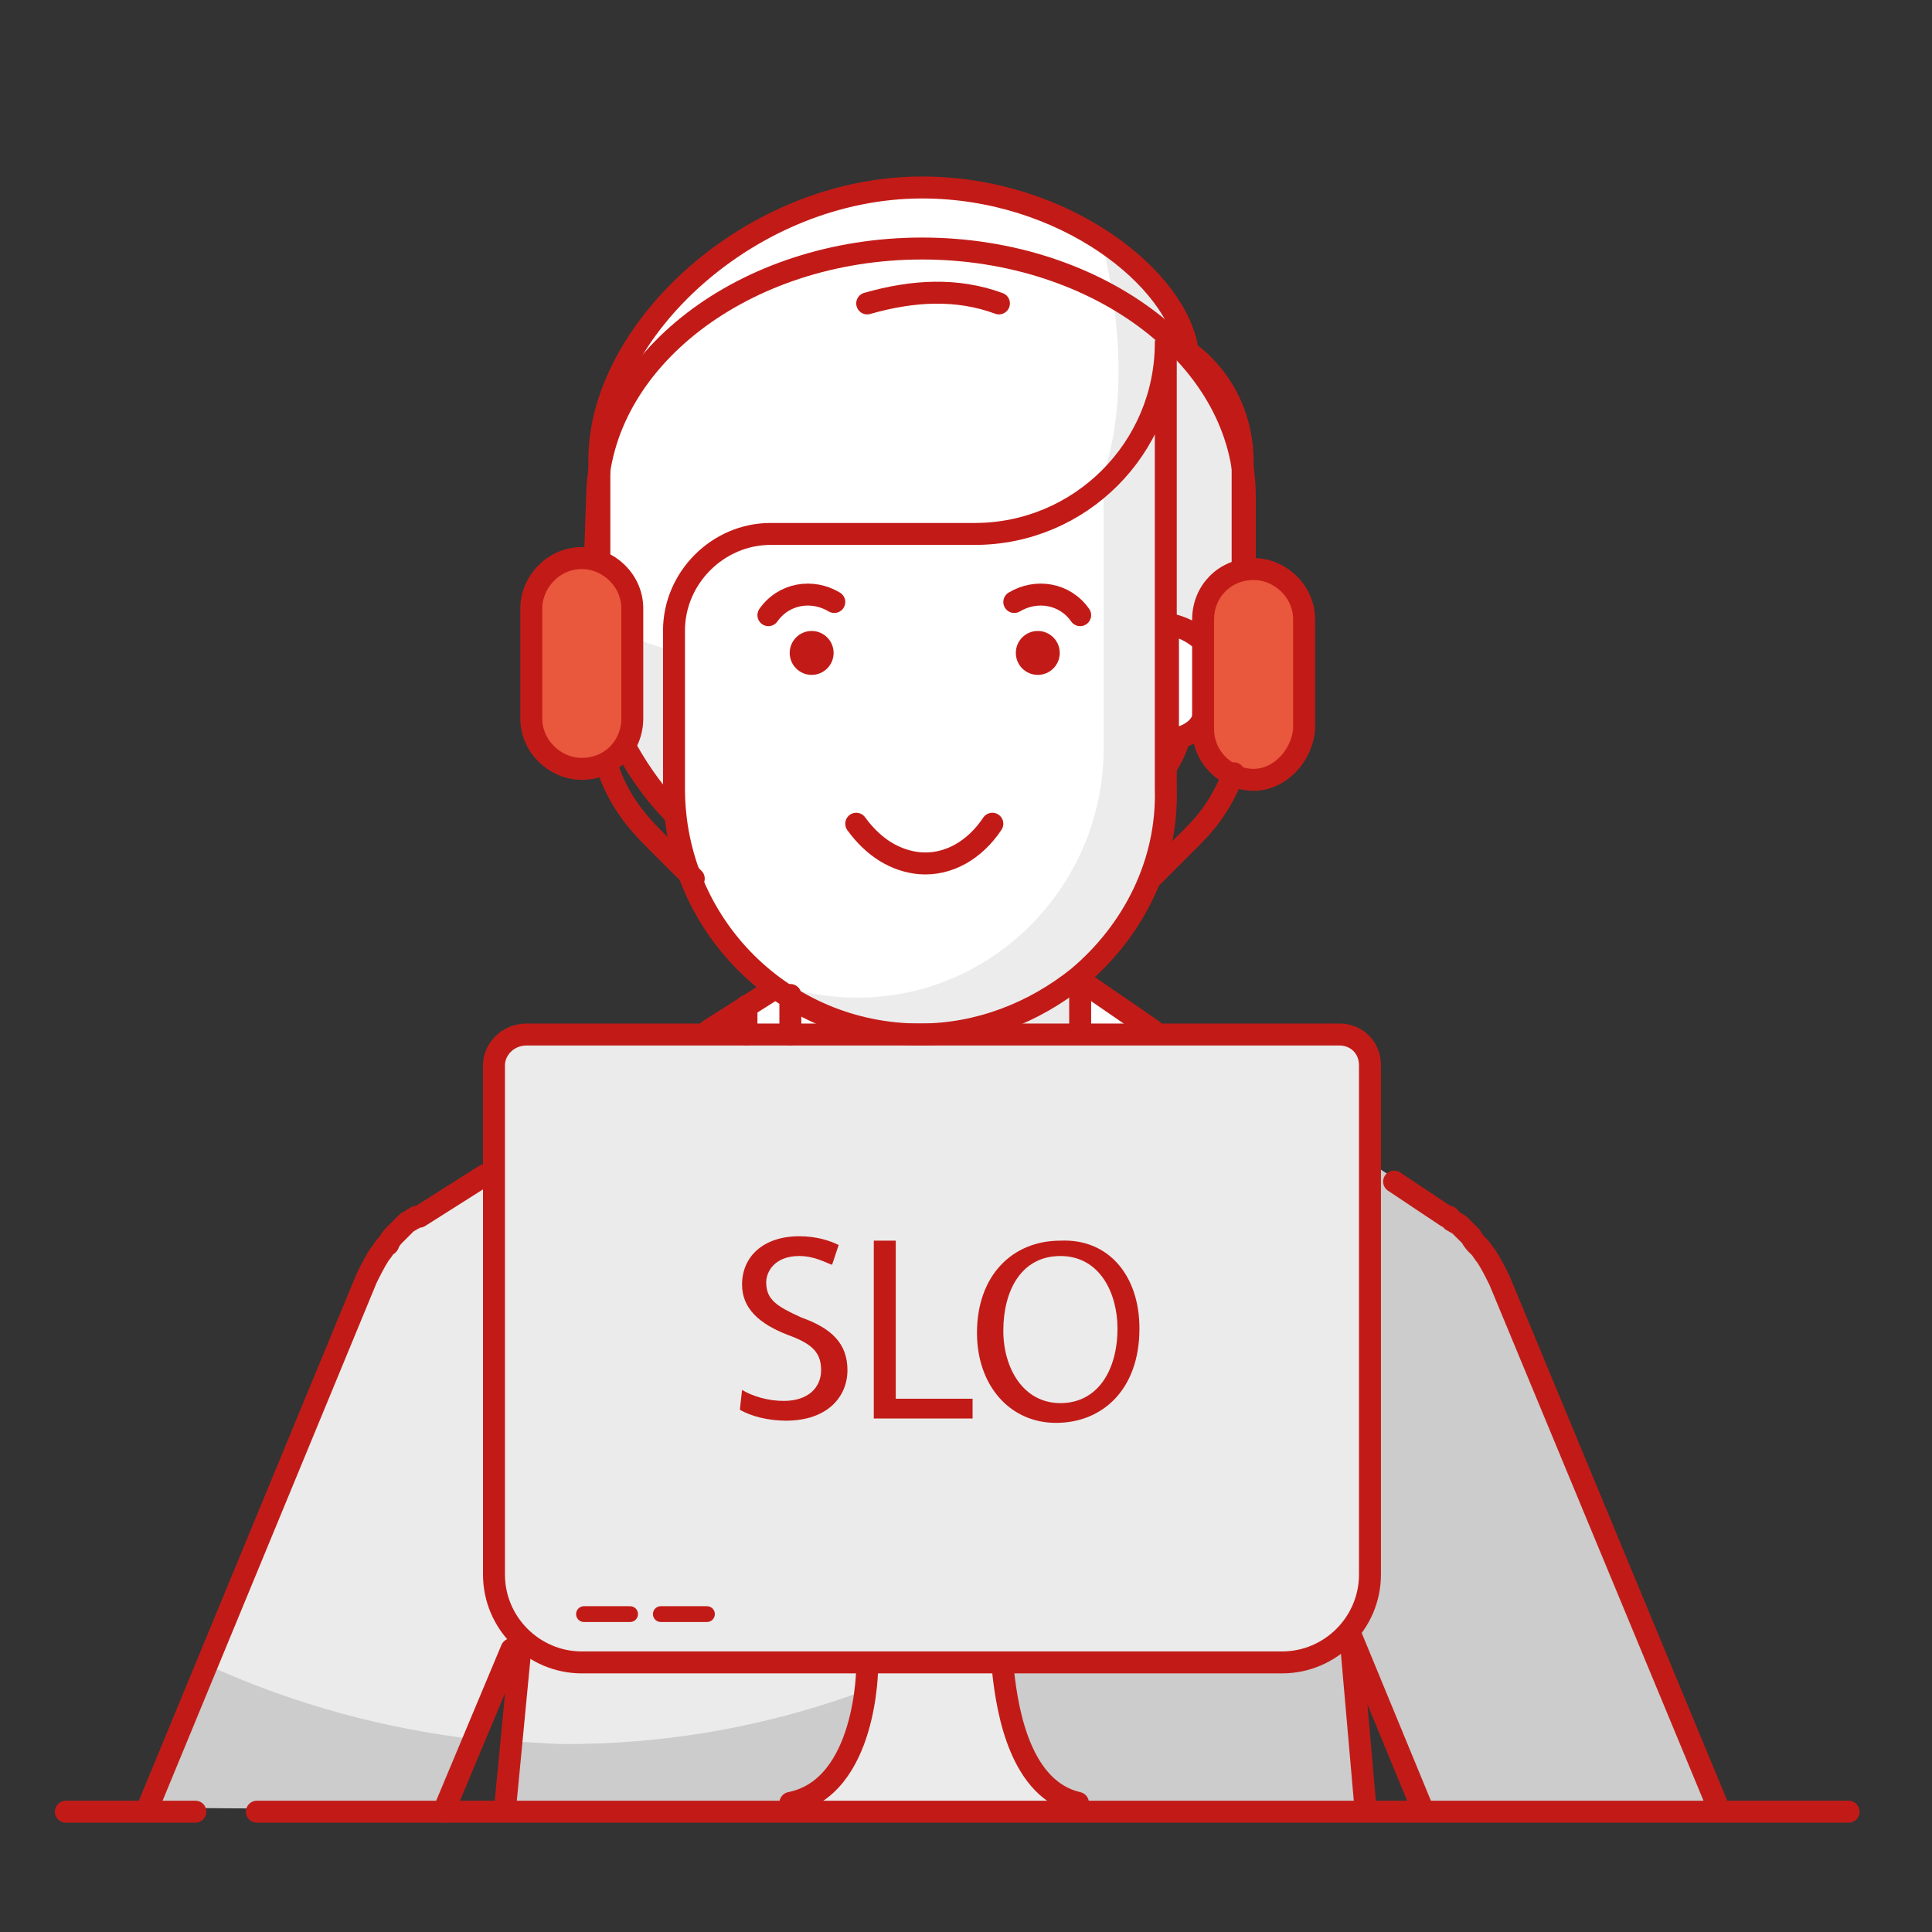 <?xml version="1.0" encoding="utf-8"?>
<!-- Generator: Adobe Illustrator 27.0.1, SVG Export Plug-In . SVG Version: 6.00 Build 0)  -->
<svg version="1.1" id="Layer_1" xmlns="http://www.w3.org/2000/svg" xmlns:xlink="http://www.w3.org/1999/xlink" x="0px" y="0px"
	 width="88px" height="88px" viewBox="0 0 88 88" style="enable-background:new 0 0 88 88;" xml:space="preserve">
<rect x="0" y="0" width="88" height="88" fill="#333333" stroke="none"/>
<style type="text/css">
	.st0{fill-rule:evenodd;clip-rule:evenodd;fill:#FFFFFF;fill-opacity:0;}
	.st1{fill:#FFFFFF;}
	.st2{fill:#EBEBEB;}
	.st3{fill:none;stroke:#C21B17;stroke-linecap:round;stroke-linejoin:round;}
	.st4{fill:#CCCCCC;}
	.st5{fill:#ECECEC;}
	.st6{fill:#C21B17;}
	.st7{fill:#E9573D;}
	.st8{fill:none;stroke:#C21B17;}
	.st9{fill:none;stroke:#C21B17;stroke-width:0.72;stroke-linecap:round;stroke-linejoin:round;}
</style>
<g id="Symbols">
	<g id="_x30_1_x5F_Basics_x2F_07_x5F_icons_x2F_05_x5F_illustrations_x5F_88x88_x2F_People_x2F_y32-coronavirus-emergency">
		<polygon id="BG" class="st0" points="0,88 88,88 88,0 0,0 		"/>
		<g id="Illustration-88px_People-y32-coronavirus-emergency" transform="translate(3, 8.51)">
			<g id="color_129_" transform="translate(24.44, 0)">
				<path id="Path" class="st1" d="M26.8,7.9c1.5,0.9,2.5,2.4,2.5,4.6c0,1-0.2,4.7,0,4.5c-0.2,3.8-1,6.1-2.7,6.6c0,2-0.7,3-2.1,4.5
					l-1.6,1.6H4.7L3.1,28C1.7,26.6,0,24.6,0,22.6v-7.8C0,4.3,9.1,0,14.6,0C14.6,0,25.4,0.1,26.8,7.9z"/>
				<path id="Path_00000022530484435923841440000015254360267387382929_" class="st2" d="M29.2,12.5c0,1-0.4,6.8-0.2,6.6
					c-0.2,2.3-1.4,4.6-2.5,4.5c0,2-0.7,3-2.1,4.4l-1.6,1.6H4.7L3.1,28C1.7,26.6,0,24.6,0,22.6v-2.7c3.7,1.9,8.8,2.5,12.8,1.5
					c9.4-2.2,12.2-9.2,10-18.7c1.2,0.3,3.5,3.8,3.9,5.3C28,8.1,29.2,10.9,29.2,12.5z"/>
			</g>
			<g id="stroke_59_" transform="translate(24.3, 0.03)">
				<path id="Path_00000078046397514941465210000011230770660098472370_" class="st3" d="M22.8,29.8l1.6-1.7
					c1.4-1.5,2.2-2.5,2.2-4.5c1.8-1,2.7-4.1,2.7-6.6c0-0.8,0-3,0-4.5c0-3.5-2.6-5.1-2.5-5C26.4,4.2,21.2,0,14.7,0
					C6.9,0,0,6.5,0,12.4v9.4c0,2,1.7,4.9,3.1,6.4l1.6,1.7"/>
			</g>
			<g id="man_4_" transform="translate(0, 2.81)">
				<g id="color_117_" transform="translate(3.97, 4.32)">
					<path id="Shape" class="st4" d="M16.9,59.5l-0.6,7.1h39.1l-0.7-8l3.3,8l13.4-0.1l-9.9-23.9l0,0c-0.2-0.4-0.4-0.8-0.6-1.1
						c-0.1-0.1-0.2-0.3-0.3-0.4c0,0,0,0-0.1-0.1c-0.1-0.1-0.2-0.2-0.3-0.4c0,0,0,0-0.1-0.1c-0.1-0.1-0.2-0.2-0.3-0.3
						c0,0-0.1-0.1-0.1-0.1c-0.1-0.1-0.2-0.1-0.3-0.2c-0.1,0-0.1-0.1-0.2-0.2c0,0,0,0-0.1,0l0,0L42.5,28.9 M16.5,59.4l0.5-1.2
						l-0.1,1.3 M29,28.9L12.4,39.7l0,0c0,0,0,0-0.1,0c-0.1,0.1-0.1,0.1-0.2,0.2C12,40,11.9,40,11.8,40.1c0,0-0.1,0.1-0.1,0.1
						c-0.1,0.1-0.2,0.2-0.3,0.3c0,0,0,0.1-0.1,0.1c-0.1,0.1-0.2,0.2-0.3,0.4c0,0,0,0.1-0.1,0.1c-0.1,0.1-0.2,0.3-0.3,0.4
						c-0.2,0.3-0.4,0.7-0.6,1.1l0,0L0,66.7l13.5,0.1l3.1-7.4"/>
					<path id="Path_00000172413090436162538390000007354450462016080531_" class="st2" d="M42.5,28.9H29L12.4,39.7l0,0
						c0,0,0,0-0.1,0c-0.1,0.1-0.1,0.1-0.2,0.2C12,40,11.9,40,11.8,40.1c0,0-0.1,0.1-0.1,0.1c-0.1,0.1-0.2,0.2-0.3,0.3
						c0,0,0,0.1-0.1,0.1c-0.1,0.1-0.2,0.2-0.3,0.4c0,0,0,0.1-0.1,0.1c-0.1,0.1-0.2,0.3-0.3,0.4c-0.2,0.3-0.4,0.7-0.6,1.1l0,0
						L2.7,60.3c3.8,1.7,7.8,2.8,12.1,3.3l2.2-5.4l-0.5,5.5c0.8,0,1.5,0.1,2.3,0.1c17.1,0,31.6-11,37-26.2L42.5,28.9z"/>
					<path id="Path_00000016068685854589614050000011383517049968251827_" class="st1" d="M27.2,30.1v3.7c0,4.7,3.8,8.6,8.6,8.6
						s8.6-3.8,8.6-8.6V30l-2.7-1.7c0,0-7.3,2.9-12-0.4C28.2,29.2,27.2,30.1,27.2,30.1z"/>
					<path id="Path_00000134933241007634105000000008835616707055115652_" class="st2" d="M29.2,27.7v6.1c0,3.7,3,6.6,6.6,6.6l0,0
						c3.6,0,6.6-3,6.6-6.6v-6.1C40.3,28.6,34.7,31.1,29.2,27.7z"/>
					<path id="Path_00000036933680466643685440000011180915491028081548_" class="st1" d="M31.3,28.7c-0.7-0.3-1.4-0.6-2.1-1v6.1
						c0,3.6,2.9,6.6,6.5,6.6v-5.5C35.7,32.1,33.9,29.7,31.3,28.7z"/>
					<path id="Path_00000078747054659871895560000009674299231721458328_" class="st1" d="M47.3,17.7c-0.3,0.1-0.6,0.2-1,0.2
						c-1.4,0-2.5-1.1-2.5-2.5s1.1-2.5,2.5-2.5c0.4,0,0.8,0.1,1.2,0.3"/>
					<path id="Path_00000091015483141454780170000005211928054092187557_" class="st1" d="M47.5,13.2c0.8,0.4,1.3,1.2,1.3,2.2
						c0,1-0.6,1.9-1.5,2.3"/>
					<path id="Path_00000060032224697884934250000012606171303290257330_" class="st5" d="M46.3,0v20.3c0,6.2-5,11.2-11.2,11.2l0,0
						c-6.2,0-11.2-5-11.2-11.2l0,0l0,0v-7.2c0-2.4,2-4.4,4.4-4.4l0,0h9.3C42.4,8.7,46.3,4.8,46.3,0C46.3,0,46.3,0,46.3,0L46.3,0z"/>
					<path id="Path_00000034086379474443122810000017269885927707700667_" class="st1" d="M43.3,18.6V6.7c-1.6,1.3-3.6,2.1-5.7,2.1
						h-9.2c-2.4,0-4.4,2-4.4,4.4c0,0,0,0,0,0l0,0v7.1c0,3.5,1.6,6.8,4.4,8.9c1.2,0.4,2.4,0.6,3.7,0.6l0,0
						C38.2,29.8,43.2,24.8,43.3,18.6L43.3,18.6L43.3,18.6L43.3,18.6z"/>
					<circle id="Oval" class="st6" cx="30" cy="14.1" r="1"/>
					<circle id="Oval_00000157278846198735354090000010392190822374624643_" class="st6" cx="40.3" cy="14.1" r="1"/>
					<path id="Path_1361_" class="st4" d="M15.6,56.1l39.8,0.1l0,0c0,1.9-1.3,4-3.2,4l-33.2,0c-0.9,0-1.8-0.4-2.4-1
						c-0.6-0.6-1-1.5-1-2.4V56.1L15.6,56.1z"/>
					<path id="Path_1369_" class="st2" d="M29.1,66.5c3.5-0.7,3.5-6.8,3.5-6.8h6.1c0,0,0,6.1,3.4,6.8"/>
					<path id="Path_1362_" class="st2" d="M44.2,31.5h10c0.8,0,1.4,0.6,1.4,1.4l0,23.2c0,2.2-1.8,4-4,4l-31.8,0c-2.2,0-4-1.8-4-4
						l0.1-23.2c0-0.8,0.6-1.4,1.5-1.4H44.2"/>
					<path id="Path_00000158012334657052516040000005613194525094616252_" class="st7" d="M50.2,19.9L50.2,19.9
						c-1.2,0-2.3-1-2.3-2.3v-5c0-1.2,1-2.3,2.3-2.3l0,0c1.2,0,2.3,1,2.3,2.3v5C52.4,18.9,51.4,19.9,50.2,19.9z"/>
					<path id="Path_00000114068317265322033750000008646643767950687880_" class="st7" d="M19.6,19.4L19.6,19.4
						c-1.2,0-2.3-1-2.3-2.3v-5c0-1.2,1-2.3,2.3-2.3l0,0c1.2,0,2.3,1,2.3,2.3v5C21.9,18.4,20.8,19.4,19.6,19.4z"/>
				</g>
				<g id="stroke_100_">
					<line id="Path_00000149347661118547449550000006266224569923736766_" class="st3" x1="33" y1="35.8" x2="33" y2="34"/>
					<line id="Path_00000174563368582622696850000016039671054792893574_" class="st3" x1="46.2" y1="33.2" x2="46.2" y2="35.6"/>
					<path id="Shape_00000054965646911954128430000007024765420524082838_" class="st3" d="M49.5,35.6l-3.2-2.2 M75.3,71.1L65.3,47
						l0,0c-0.2-0.4-0.4-0.8-0.6-1.1c-0.1-0.1-0.2-0.3-0.3-0.4c0,0,0,0-0.1-0.1c-0.1-0.1-0.2-0.2-0.3-0.4c0,0,0,0-0.1-0.1
						c-0.1-0.1-0.2-0.2-0.3-0.3c0,0-0.1-0.1-0.1-0.1c-0.1-0.1-0.2-0.1-0.3-0.2c-0.1,0-0.1-0.1-0.2-0.2c0,0,0,0-0.1,0l0,0l-2.4-1.6
						 M59.2,71.1l-0.7-8l3.3,8 M20.7,63.8L20,71.1 M17.2,71.2l3.1-7.4 M19.1,42.2l-3,1.9l0,0c0,0,0,0-0.1,0c-0.1,0-0.1,0.1-0.2,0.1
						c-0.1,0.1-0.2,0.1-0.3,0.2c0,0-0.1,0.1-0.1,0.1c-0.1,0.1-0.2,0.2-0.3,0.3c0,0,0,0-0.1,0.1c-0.1,0.1-0.2,0.2-0.3,0.4
						c0,0,0,0.1-0.1,0.1c-0.1,0.1-0.2,0.3-0.3,0.4c-0.2,0.3-0.4,0.7-0.6,1.1l0,0l-10,24.2 M32.3,33.7l-3,1.9"/>
					<line id="Path_00000024684121655909594600000007799301469834812329_" class="st3" x1="31" y1="35.8" x2="31" y2="34.5"/>
					<path id="Path_00000154422473182651016340000014476613753792957833_" class="st3" d="M32,16.7c0.7-1,2-1.2,3-0.6c0,0,0,0,0,0"
						/>
					<path id="Path_00000049940296827280412390000018241428606724425407_" class="st3" d="M46.2,16.7c-0.7-1-2-1.2-3-0.6
						c0,0,0,0,0,0"/>
					<path id="Path_00000136375059608613924440000005450623817694889623_" class="st3" d="M42.2,26.2c-0.8,1.2-2,1.9-3.3,1.8
						c-1.1-0.1-2.1-0.7-2.9-1.8"/>
					<path id="Path_00000132802012677272867530000000745241852671148940_" class="st3" d="M51.8,17.9c-0.4-0.4-1-0.7-1.6-0.8v5.3
						c0.6-0.1,1.2-0.3,1.5-0.8"/>
					<path id="Path_00000029725789151405300970000004974869672735769223_" class="st3" d="M46.1,33.2c-2,1.6-4.5,2.6-7.2,2.6l0,0
						c-6.2,0-11.2-5-11.2-11.2v-7.2c0-2.4,2-4.4,4.4-4.4l0,0h9.3c4.8,0,8.7-3.9,8.7-8.7l0,0l0,0v20.3C50.2,28,48.6,31.1,46.1,33.2"
						/>
					<path id="Path_00000161617108543791984920000005656044644864879745_" class="st3" d="M24.7,23.7c0.4,1.2,1.1,2.2,2,3.1l1.9,1.9
						"/>
					<path id="Path_00000133527080436182826710000017507406167830528141_" class="st3" d="M49.4,28.7l1.9-1.9
						c0.9-0.9,1.4-1.7,1.9-2.9"/>
					<line id="Path_00000129183748969722793430000015643236289363481003_" class="st3" x1="0" y1="71.2" x2="5.9" y2="71.2"/>
					<line id="Path_00000158723764119678565870000005585992904205955260_" class="st3" x1="8.7" y1="71.2" x2="81.2" y2="71.2"/>
					<path id="Path_1355_" class="st8" d="M21,35.8l37,0c0.8,0,1.4,0.6,1.4,1.4l0,23.2c0,2.2-1.8,4-4,4l-31.9,0c-2.2,0-4-1.8-4-4
						l0-23.2C19.5,36.5,20.1,35.8,21,35.8L21,35.8z"/>
					<line id="Path_1349_" class="st9" x1="23.6" y1="62.2" x2="25.7" y2="62.2"/>
					<path id="Path_1348_" class="st3" d="M42.7,64.9c0.2,1.8,0.8,5.3,3.4,5.9"/>
					<path id="Path_1346_" class="st3" d="M33,70.8c3.5-0.7,3.5-6.2,3.5-6.2"/>
					<line id="Path_1354_" class="st9" x1="27.1" y1="62.2" x2="29.2" y2="62.2"/>
					<path id="Path_00000010312544301708330200000015438516301436170156_" class="st8" d="M23.5,23.7L23.5,23.7
						c-1.2,0-2.3-1-2.3-2.3v-5c0-1.2,1-2.3,2.3-2.3l0,0c1.2,0,2.3,1,2.3,2.3v5C25.8,22.7,24.8,23.7,23.5,23.7z"/>
					<path id="Path_00000129188219408209942920000013971731708058585752_" class="st8" d="M54.1,24.2L54.1,24.2
						c-1.2,0-2.3-1-2.3-2.3v-5c0-1.3,1-2.3,2.3-2.3l0,0c1.2,0,2.3,1,2.3,2.3v5C56.3,23.1,55.3,24.2,54.1,24.2z"/>
					<path id="Path_00000026153337597252000260000006956594488723793597_" class="st3" d="M24.1,14.1l0.1-2.8C24.3,5.1,30.9,0,39,0
						s14.7,5.1,14.7,11.3v3.3"/>
					<path id="Path_00000030464329320723954660000005924331239377457042_" class="st3" d="M36.5,2.5c2.1-0.6,4.1-0.7,6,0"/>
				</g>
			</g>
			<g>
				<path class="st6" d="M30.8,54.8c0.5,0.3,1.2,0.5,1.9,0.5c1.1,0,1.7-0.6,1.7-1.4c0-0.8-0.4-1.2-1.5-1.6c-1.3-0.5-2.1-1.2-2.1-2.3
					c0-1.3,1-2.2,2.6-2.2c0.8,0,1.4,0.2,1.8,0.4l-0.3,0.9c-0.3-0.1-0.8-0.4-1.5-0.4c-1.1,0-1.5,0.7-1.5,1.2c0,0.8,0.5,1.1,1.6,1.6
					c1.4,0.5,2.1,1.2,2.1,2.4c0,1.2-0.9,2.3-2.8,2.3c-0.8,0-1.6-0.2-2.1-0.5L30.8,54.8z"/>
				<path class="st6" d="M36.8,48h1v7.2h3.5v0.9h-4.5V48z"/>
				<path class="st6" d="M48.9,52c0,2.8-1.7,4.3-3.8,4.3c-2.1,0-3.6-1.7-3.6-4.1c0-2.6,1.6-4.2,3.8-4.2C47.5,47.9,48.9,49.6,48.9,52
					z M42.7,52.1c0,1.7,0.9,3.3,2.6,3.3c1.7,0,2.6-1.5,2.6-3.4c0-1.6-0.8-3.3-2.6-3.3C43.5,48.7,42.7,50.3,42.7,52.1z"/>
			</g>
		</g>
	</g>
</g>
</svg>
